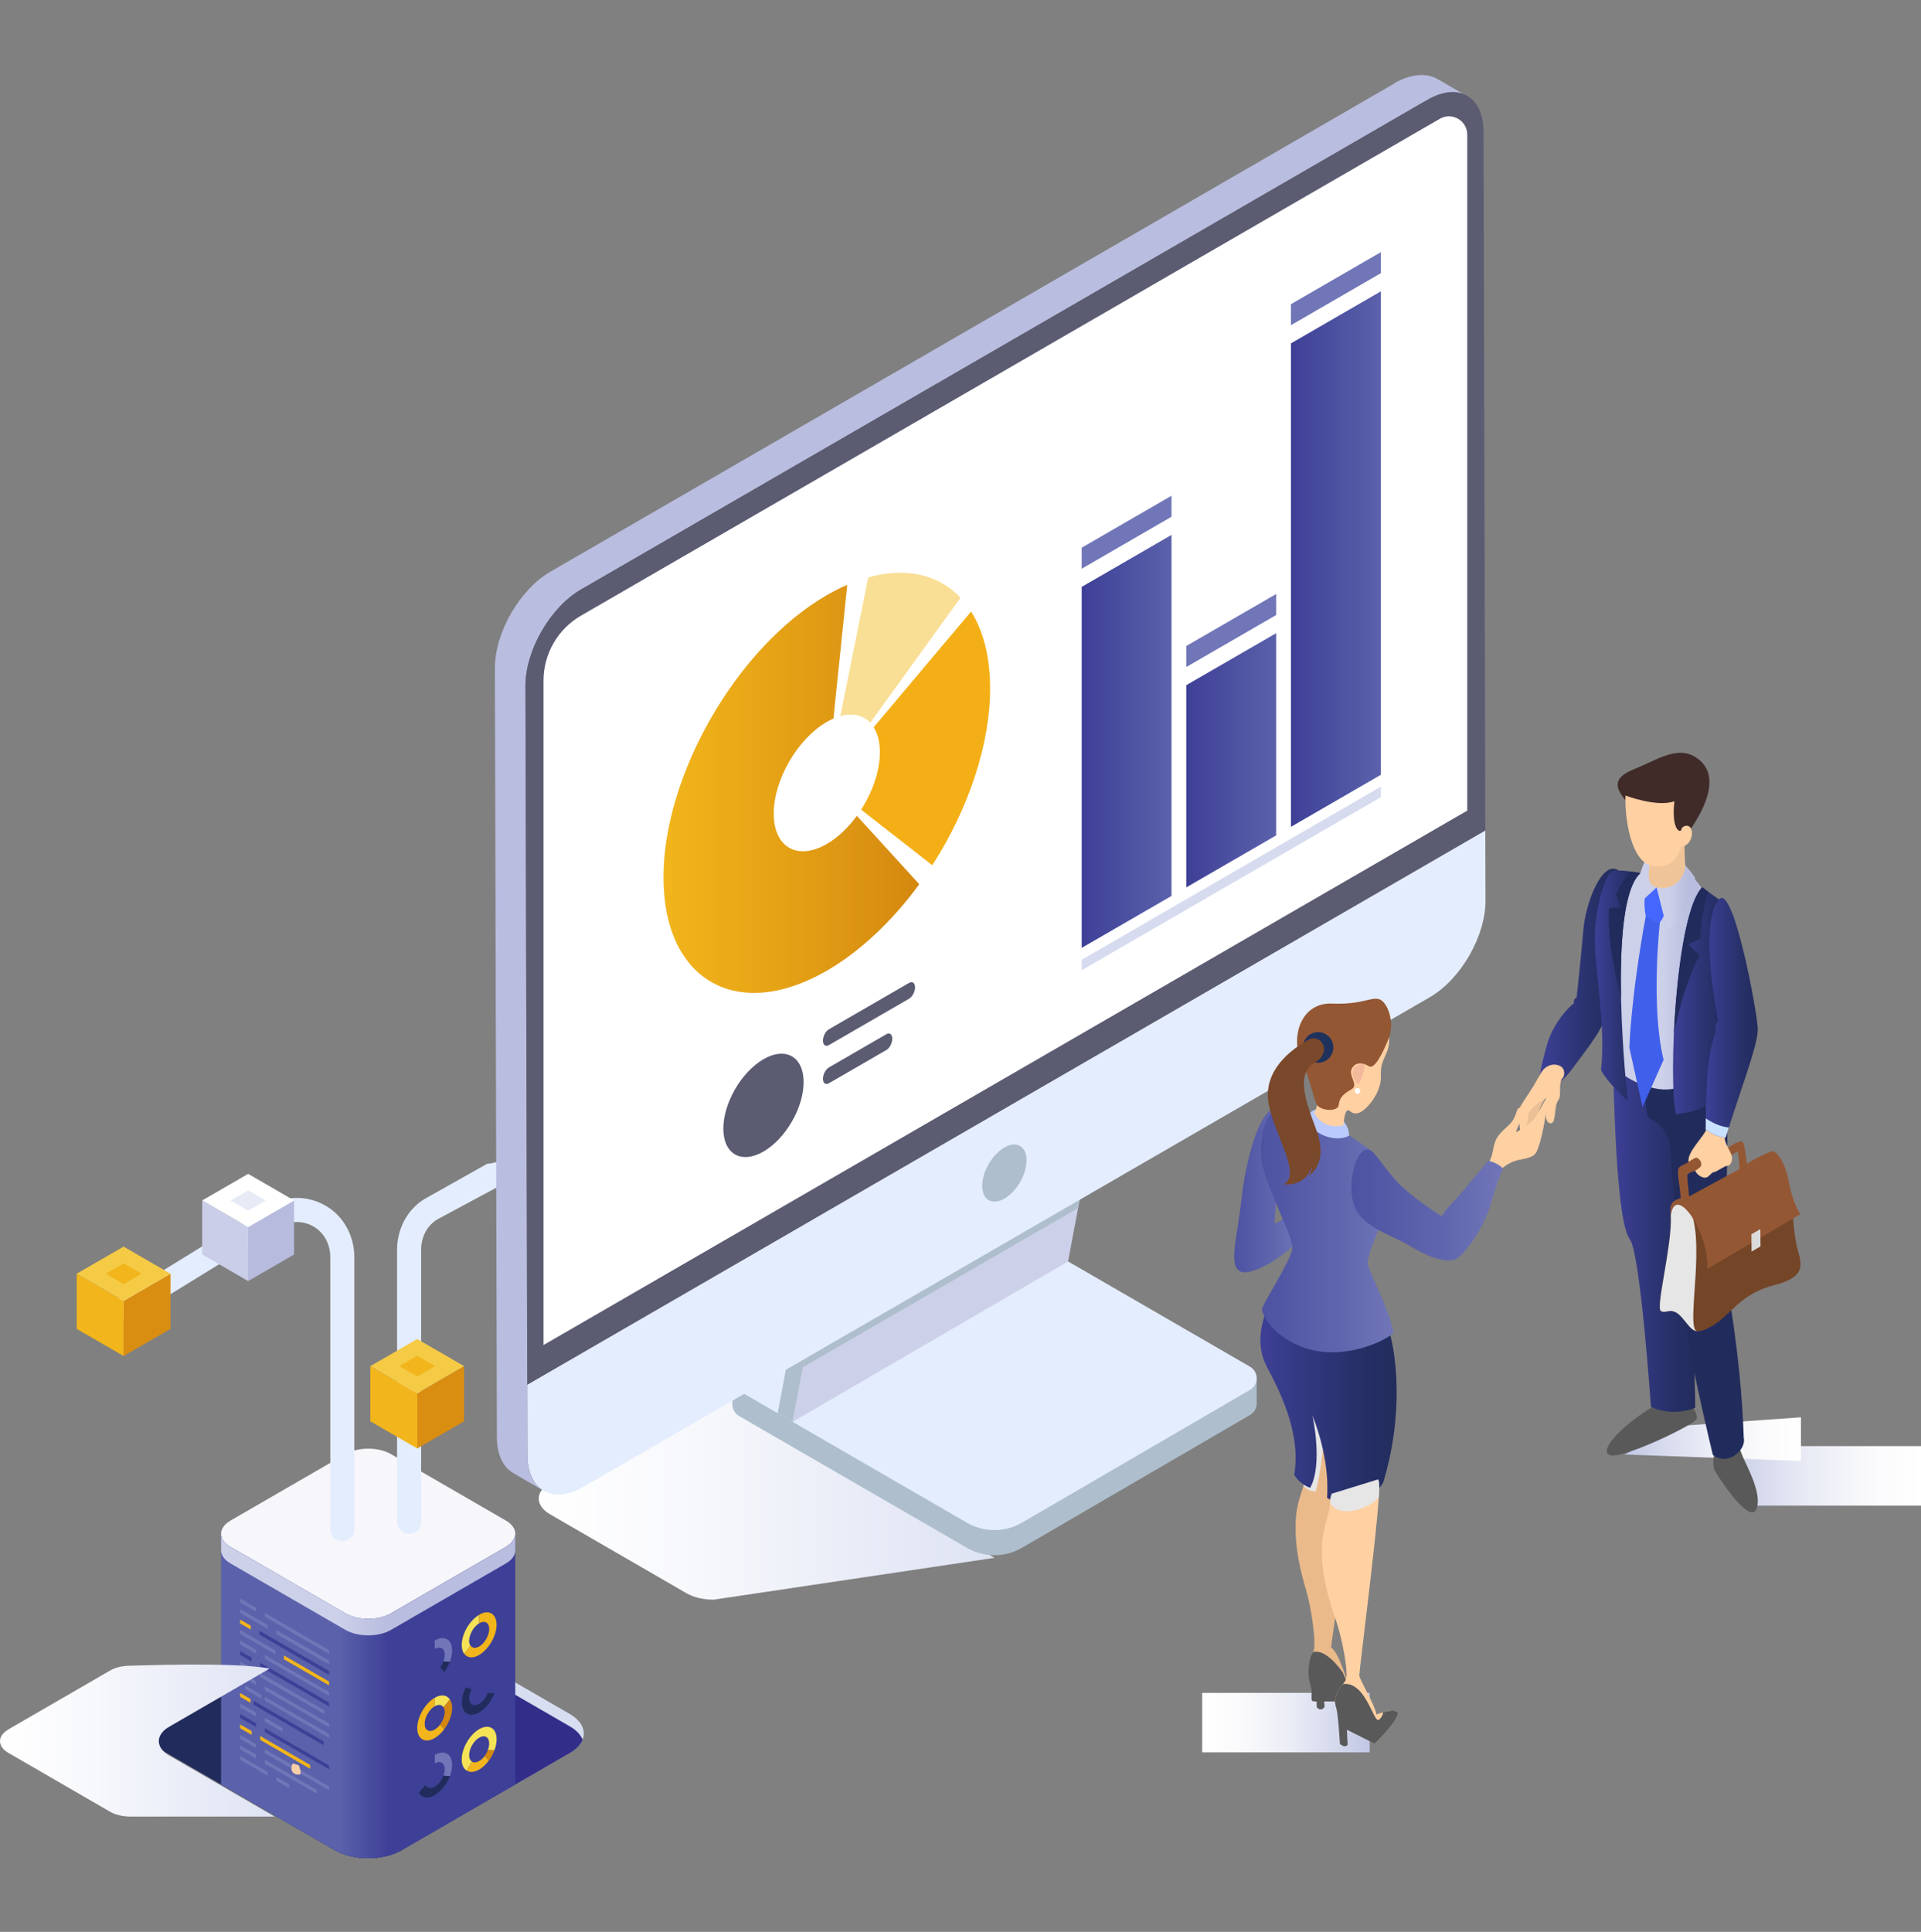 <svg width="181" height="182" viewBox="0 0 181 182" fill="none" xmlns="http://www.w3.org/2000/svg">
<rect x="0" y="0" width="181" height="182" fill="#808080" stroke="none"/>
<path d="M15.692 162.654L31.541 153.483C32.411 152.98 33.551 152.724 34.692 152.724C35.833 152.724 36.974 152.979 37.849 153.483L53.697 162.654C54.312 163.01 54.702 163.442 54.886 163.893C54.963 163.704 55.004 163.508 55.004 163.307C55.004 162.643 54.566 161.985 53.697 161.482L37.849 152.31C36.98 151.807 35.839 151.552 34.693 151.552C33.546 151.552 32.411 151.806 31.542 152.31L15.693 161.482C14.824 161.985 14.387 162.649 14.387 163.307C14.387 163.502 14.428 163.698 14.505 163.893C14.688 163.436 15.077 163.004 15.692 162.654Z" fill="url(#paint0_linear_3378_1487)"/>
<path d="M15.693 165.137L31.542 174.308C32.411 174.811 33.551 175.067 34.693 175.067C35.834 175.067 36.974 174.812 37.849 174.308L53.697 165.137C54.312 164.781 54.702 164.349 54.886 163.898C54.702 163.441 54.312 163.009 53.697 162.659L37.849 153.488C36.98 152.985 35.839 152.729 34.693 152.729C33.546 152.729 32.411 152.984 31.542 153.488L15.693 162.659C15.078 163.015 14.688 163.447 14.505 163.898C14.688 164.354 15.078 164.786 15.693 165.137Z" fill="url(#paint1_linear_3378_1487)"/>
<path d="M15.693 165.137L31.542 174.308C32.411 174.811 33.551 175.067 34.693 175.067C35.834 175.067 36.974 174.812 37.849 174.308L53.697 165.137C54.312 164.781 54.702 164.349 54.886 163.898C54.702 163.441 54.312 163.009 53.697 162.659L37.849 153.488C36.98 152.985 35.839 152.729 34.693 152.729C33.546 152.729 32.411 152.984 31.542 153.488L15.693 162.659C15.078 163.015 14.688 163.447 14.505 163.898C14.688 164.354 15.078 164.786 15.693 165.137Z" fill="url(#paint2_linear_3378_1487)"/>
<path d="M32.542 151.997L21.723 145.74C21.126 145.396 20.831 144.946 20.831 144.496C20.831 144.046 21.127 143.596 21.723 143.252L32.542 136.995C33.138 136.651 33.913 136.479 34.693 136.479C35.474 136.479 36.254 136.651 36.845 136.995L47.663 143.252C48.26 143.596 48.556 144.046 48.556 144.496C48.556 144.946 48.26 145.396 47.663 145.74L36.845 151.997C36.248 152.341 35.474 152.512 34.693 152.512C33.913 152.512 33.139 152.341 32.542 151.997Z" fill="#F6F6FB"/>
<path d="M47.663 145.735L36.845 151.992C36.248 152.336 35.474 152.508 34.693 152.508C33.913 152.508 33.139 152.336 32.541 151.992L21.723 145.735C21.126 145.392 20.831 144.941 20.831 144.491V168.114L31.537 174.311C32.406 174.814 33.547 175.07 34.688 175.07C35.828 175.07 36.97 174.815 37.844 174.311L48.55 168.114V144.491C48.55 144.941 48.254 145.392 47.657 145.735H47.663Z" fill="url(#paint3_linear_3378_1487)"/>
<path d="M47.663 145.735L36.845 151.992C36.248 152.336 35.474 152.508 34.693 152.508C33.913 152.508 33.139 152.336 32.542 151.992L21.723 145.735C21.126 145.392 20.831 144.941 20.831 144.491V146.05C20.831 146.5 21.127 146.95 21.723 147.294L32.542 153.551C33.138 153.894 33.913 154.066 34.693 154.066C35.474 154.066 36.254 153.894 36.845 153.551L47.663 147.294C48.26 146.95 48.556 146.5 48.556 146.05V144.491C48.556 144.941 48.26 145.392 47.663 145.735Z" fill="url(#paint4_linear_3378_1487)"/>
<g style="mix-blend-mode:screen">
<path d="M24.139 151.844L22.62 150.962V150.6L24.139 151.483V151.844Z" fill="#7076B7"/>
<path d="M31.01 155.822L24.95 152.314V151.953L31.01 155.46V155.822Z" fill="#7076B7"/>
<path d="M25.22 153.455L22.619 151.95V151.588L25.22 153.094V153.455Z" fill="#7076B7"/>
<path d="M31.007 156.807L26.029 153.928V153.561L31.007 156.446V156.808V156.807Z" fill="#7076B7"/>
<path d="M23.625 153.52L22.62 152.939V152.578L23.625 153.158V153.52Z" fill="#F2B51B"/>
<path d="M31.009 157.797L24.436 153.993V153.626L31.009 157.43V157.797Z" fill="#3E4097"/>
<path d="M25.948 155.853L22.62 153.927V153.56L25.948 155.486V155.853Z" fill="#7076B7"/>
<path d="M31.006 158.781L26.755 156.323V155.961L31.006 158.42V158.781Z" fill="#F2B51B"/>
<path d="M24.139 155.798L22.62 154.916V154.554L24.139 155.437V155.798Z" fill="#7076B7"/>
<path d="M31.01 159.77L24.95 156.263V155.901L31.01 159.409V159.77Z" fill="#7076B7"/>
<path d="M23.707 156.538L22.62 155.904V155.542L23.707 156.171V156.538Z" fill="#3E4097"/>
<path d="M31.007 160.763L24.517 157.007V156.645L31.007 160.401V160.763Z" fill="#3E4097"/>
<path d="M24.139 157.769L22.62 156.892V156.531L24.139 157.408V157.769Z" fill="#7076B7"/>
<path d="M30.56 161.487L24.495 157.979V157.618L30.56 161.125V161.487Z" fill="#7076B7"/>
<path d="M24.139 158.758L22.62 157.881V157.514L24.139 158.397V158.758Z" fill="#7076B7"/>
<path d="M31.01 162.736L24.95 159.228V158.867L31.01 162.374V162.736Z" fill="#7076B7"/>
<path d="M24.627 160.034L23.107 159.152V158.79L24.627 159.673V160.034Z" fill="#7076B7"/>
<path d="M31.01 163.724L24.95 160.217V159.855L31.01 163.362V163.724Z" fill="#7076B7"/>
<path d="M23.601 160.421L22.619 159.853V159.491L23.601 160.06V160.421Z" fill="#F2B51B"/>
<path d="M30.485 164.412L23.888 160.597V160.229L30.485 164.051V164.412Z" fill="#3E4097"/>
<path d="M24.139 161.729L22.62 160.846V160.485L24.139 161.362V161.729Z" fill="#7076B7"/>
<path d="M26.617 163.159L24.95 162.193V161.832L26.617 162.792V163.159Z" fill="#7076B7"/>
<path d="M24.139 162.713L22.62 161.836V161.468L24.139 162.351V162.713Z" fill="#3E4097"/>
<path d="M31.01 166.684L24.95 163.182V162.815L31.01 166.322V166.684Z" fill="#3E4097"/>
<path d="M23.707 163.44L22.62 162.818V162.457L23.707 163.078V163.44Z" fill="#F2B51B"/>
<path d="M29.222 166.641L24.516 163.916V163.548L29.222 166.279V166.641Z" fill="#F2B51B"/>
<path d="M24.139 164.689L22.62 163.806V163.445L24.139 164.328V164.689Z" fill="#7076B7"/>
<path d="M31.01 168.666L24.95 165.159V164.797L31.01 168.305V168.666Z" fill="#7076B7"/>
<path d="M24.139 165.677L22.62 164.795V164.433L24.139 165.31V165.677Z" fill="#7076B7"/>
<path d="M29.834 168.973L24.95 166.147V165.786L29.834 168.612V168.973Z" fill="#7076B7"/>
<path d="M25.22 167.288L22.619 165.783V165.421L25.22 166.927V167.288Z" fill="#7076B7"/>
<path d="M27.253 168.471L26.029 167.76V167.398L27.253 168.109V168.471Z" fill="#7076B7"/>
</g>
<g style="mix-blend-mode:screen">
<path d="M40.959 157.553C40.433 157.855 40.013 157.612 40.013 157.002C40.013 156.391 40.439 155.657 40.959 155.355V154.555C40.054 155.083 39.315 156.357 39.315 157.405C39.315 158.454 40.048 158.881 40.959 158.353C41.29 158.158 41.597 157.861 41.857 157.518L41.48 157.068C41.332 157.269 41.154 157.441 40.959 157.548V157.553L40.959 157.553Z" fill="#3E4097"/>
<path d="M41.779 156.516C41.702 156.711 41.603 156.901 41.478 157.072L41.856 157.522C42.075 157.226 42.258 156.901 42.388 156.562L41.779 156.521L41.779 156.516Z" fill="#222C5C"/>
<path d="M40.958 154.553V155.353C41.484 155.051 41.904 155.293 41.904 155.904C41.904 156.099 41.856 156.306 41.779 156.508L42.388 156.549C42.523 156.2 42.601 155.838 42.601 155.501C42.601 154.452 41.869 154.025 40.958 154.553Z" fill="#7076B7"/>
<path d="M40.959 162.945C40.433 163.247 40.013 163.005 40.013 162.394C40.013 161.784 40.439 161.05 40.959 160.747V159.948C40.054 160.475 39.315 161.749 39.315 162.798C39.315 163.847 40.048 164.273 40.959 163.746C41.29 163.55 41.597 163.254 41.857 162.911L41.48 162.46C41.332 162.662 41.154 162.833 40.959 162.94V162.946L40.959 162.945Z" fill="#F2B51B"/>
<path d="M40.958 165.339V166.139C41.484 165.836 41.904 166.079 41.904 166.689C41.904 166.885 41.856 167.092 41.779 167.293L42.388 167.335C42.523 166.985 42.601 166.623 42.601 166.286C42.601 165.237 41.868 164.811 40.958 165.338L40.958 165.339Z" fill="#7076B7"/>
<path d="M45.975 164.868C45.898 165.064 45.797 165.253 45.673 165.424L46.051 165.875C46.27 165.584 46.453 165.253 46.584 164.915L45.974 164.873V164.867L45.975 164.868Z" fill="#D4880F"/>
<path d="M44.203 154.579C44.203 153.975 44.628 153.234 45.148 152.932V152.132C44.243 152.66 43.505 153.933 43.505 154.982C43.505 155.338 43.594 155.616 43.741 155.818L44.327 155.048C44.25 154.935 44.197 154.781 44.197 154.58L44.203 154.579Z" fill="#F6E257"/>
<path d="M45.151 152.125V152.924C45.677 152.622 46.096 152.865 46.096 153.475C46.096 153.671 46.049 153.878 45.972 154.079C45.895 154.275 45.795 154.464 45.67 154.637C45.522 154.838 45.345 155.01 45.15 155.117C44.796 155.318 44.493 155.27 44.329 155.034L43.743 155.804C44.033 156.189 44.547 156.266 45.144 155.916C45.476 155.721 45.783 155.424 46.042 155.081C46.262 154.791 46.445 154.459 46.575 154.121C46.711 153.772 46.788 153.41 46.788 153.073C46.788 152.024 46.054 151.597 45.144 152.125H45.151Z" fill="#F2B51B"/>
<path d="M40.958 159.948V160.748C41.318 160.541 41.625 160.594 41.785 160.843L42.388 160.109C42.111 159.682 41.579 159.588 40.958 159.948Z" fill="#F6E257"/>
<path d="M42.389 160.105L41.786 160.839C41.862 160.952 41.904 161.106 41.904 161.296C41.904 161.486 41.857 161.699 41.779 161.9C41.702 162.096 41.603 162.285 41.478 162.457L41.856 162.908C42.075 162.618 42.258 162.286 42.388 161.948C42.524 161.598 42.6 161.237 42.6 160.899C42.6 160.562 42.517 160.306 42.394 160.111L42.389 160.105Z" fill="#D4880F"/>
<path d="M45.15 157.518C44.641 157.814 44.186 158.353 43.885 158.946L44.417 159.141C44.588 158.797 44.849 158.483 45.144 158.317C45.67 158.015 46.09 158.258 46.09 158.868C46.09 159.064 46.042 159.271 45.965 159.472L46.575 159.514C46.71 159.165 46.787 158.803 46.787 158.466C46.787 157.417 46.054 156.99 45.144 157.518H45.15Z" fill="#3E4097"/>
<path d="M45.975 159.476C45.899 159.671 45.798 159.86 45.674 160.033C45.526 160.234 45.348 160.406 45.154 160.513C44.628 160.815 44.208 160.572 44.208 159.962C44.208 159.695 44.291 159.411 44.427 159.144L43.895 158.949C43.664 159.411 43.517 159.909 43.517 160.371C43.517 161.42 44.25 161.846 45.161 161.319C45.492 161.123 45.799 160.827 46.06 160.484C46.278 160.187 46.462 159.862 46.591 159.524L45.983 159.482L45.976 159.476L45.975 159.476Z" fill="#222C5C"/>
<path d="M40.008 167.782C40.008 167.178 40.433 166.437 40.953 166.135V165.335C40.049 165.862 39.31 167.136 39.31 168.185C39.31 168.464 39.363 168.695 39.458 168.878L40.09 168.185C40.037 168.079 40.001 167.942 40.001 167.782H40.007L40.008 167.782Z" fill="#3E4097"/>
<path d="M41.779 167.291C41.702 167.486 41.602 167.675 41.477 167.847C41.33 168.048 41.152 168.22 40.957 168.327C40.573 168.552 40.242 168.475 40.094 168.179L39.461 168.872C39.722 169.382 40.289 169.512 40.957 169.127C41.288 168.931 41.596 168.635 41.856 168.292C42.075 168.002 42.258 167.67 42.388 167.332L41.779 167.291Z" fill="#222C5C"/>
<path d="M45.148 162.905C44.243 163.433 43.505 164.707 43.505 165.756C43.505 166.271 43.682 166.638 43.978 166.811L44.475 165.963C44.309 165.863 44.203 165.649 44.203 165.353C44.203 164.749 44.628 164.008 45.148 163.706C45.674 163.404 46.094 163.646 46.094 164.257C46.094 164.452 46.047 164.659 45.969 164.861L46.579 164.902C46.715 164.552 46.792 164.191 46.792 163.853C46.792 162.805 46.059 162.378 45.148 162.905H45.148Z" fill="#F6E257"/>
<path d="M45.674 165.428C45.526 165.629 45.348 165.801 45.154 165.908C44.888 166.062 44.651 166.074 44.48 165.967L43.983 166.815C44.279 166.993 44.692 166.975 45.154 166.708C45.485 166.513 45.792 166.216 46.053 165.873L45.675 165.423V165.429L45.674 165.428Z" fill="#F2B51B"/>
</g>
<path d="M27.589 166.127C27.229 166.803 27.648 167.236 28.198 167.182C28.512 167.152 28.151 166.311 28.151 166.311L27.583 166.127H27.589Z" fill="#F8CEA8"/>
<path d="M10.824 123.783C11.137 124.326 11.829 124.512 12.371 124.199L26.404 115.556C27.404 114.979 28.6 114.987 29.594 115.583C30.572 116.17 31.121 117.275 31.121 118.416V144.064C31.121 144.69 31.628 145.199 32.254 145.199C32.879 145.199 33.386 144.69 33.386 144.064V118.442C33.386 116.54 32.472 114.715 30.865 113.702C29.135 112.612 27.026 112.574 25.27 113.591L11.239 122.233C10.697 122.547 10.511 123.241 10.824 123.784V123.783Z" fill="#E4EDFD"/>
<path d="M11.647 127.748L16.061 125.195V119.999L11.647 122.559V127.749V127.748Z" fill="#D98E12"/>
<path d="M11.646 127.748L7.224 125.195V119.999L11.646 122.559V127.749V127.748Z" fill="#F2B51B"/>
<path d="M11.646 122.557L7.224 119.996L11.646 117.443L16.061 119.996L11.646 122.557Z" fill="#F5CA45"/>
<path d="M13.333 119.996L11.648 119.026L9.962 119.996L11.648 120.973L13.333 119.996Z" fill="#F2B51B"/>
<path d="M23.382 120.69L27.708 118.185V113.097L23.382 115.602V120.69Z" fill="#B7BBDE"/>
<path d="M23.383 120.69L19.051 118.185V113.097L23.383 115.602V120.69Z" fill="#CACEE8"/>
<path d="M23.383 115.601L19.051 113.096L23.383 110.591L27.709 113.096L23.383 115.601Z" fill="white"/>
<path d="M25.032 113.1L23.381 112.145L21.73 113.1L23.381 114.055L25.032 113.1Z" fill="#E7EBF6"/>
<path d="M39.935 112.997C38.328 114.01 37.414 115.835 37.414 117.737V143.359C37.414 143.985 37.921 144.494 38.547 144.494C39.172 144.494 39.679 143.985 39.679 143.359V117.711C39.679 116.57 40.229 115.464 41.206 114.878L47.69 111.396L48.549 109.635C48.549 108.653 46.887 109.621 45.907 109.635L39.934 112.996L39.935 112.997Z" fill="#E4EDFD"/>
<path d="M39.315 136.456L43.729 133.903V128.706L39.315 131.267V136.457V136.456Z" fill="#D98E12"/>
<path d="M39.314 136.456L34.892 133.903V128.706L39.314 131.267V136.457V136.456Z" fill="#F2B51B"/>
<path d="M39.314 131.264L34.892 128.703L39.314 126.15L43.728 128.703L39.314 131.264Z" fill="#F5CA45"/>
<path d="M41.001 128.703L39.315 127.733L37.63 128.703L39.315 129.68L41.001 128.703Z" fill="#F2B51B"/>
<path style="mix-blend-mode:multiply" d="M0.79 162.925L10.371 157.382C10.9 157.075 11.589 156.926 12.28 156.926C12.918 156.926 22.053 156.546 25.408 157.198L15.928 162.684C15.285 163.056 14.963 163.547 14.963 164.032C14.963 164.177 14.993 164.322 15.05 164.466C15.185 164.803 15.474 165.122 15.928 165.381L25.875 171.139H12.28C11.59 171.139 10.9 170.985 10.371 170.683L0.79 165.14C0.262 164.834 0 164.435 0 164.037C0 163.638 0.262 163.24 0.79 162.934V162.925Z" fill="url(#paint5_linear_3378_1487)"/>
<path style="mix-blend-mode:multiply" d="M51.823 139.689L72.911 128.31C73.62 127.899 74.545 127.699 75.472 127.699C76.327 127.699 88.58 127.187 93.081 128.063L80.365 135.422C79.503 135.921 79.07 136.579 79.07 137.231C79.07 137.424 79.111 137.619 79.187 137.812C79.368 138.265 79.755 138.693 80.365 139.039L93.708 146.763L67.236 150.706C66.31 150.706 65.384 150.501 64.675 150.095L51.823 142.66C51.114 142.248 50.763 141.714 50.763 141.179C50.763 140.645 51.114 140.11 51.823 139.699V139.687V139.689Z" fill="url(#paint6_linear_3378_1487)"/>
<path style="mix-blend-mode:multiply" d="M113.274 159.484H129.055V165.092H113.274V159.484Z" fill="url(#paint7_linear_3378_1487)"/>
<path style="mix-blend-mode:multiply" d="M181 136.238H161.584L165.219 141.846H181V136.238Z" fill="url(#paint8_linear_3378_1487)"/>
<path style="mix-blend-mode:multiply" d="M169.688 133.523L158.186 134.34L153.069 137.028L169.688 137.639V133.523Z" fill="url(#paint9_linear_3378_1487)"/>
<path d="M71.567 130.094L91.118 118.71C92.721 117.775 94.701 117.772 96.307 118.703L115.287 129.683L118.407 129.845V132.214C118.407 132.638 118.198 133.062 117.781 133.306L96.298 145.815C94.695 146.749 92.715 146.752 91.108 145.822L69.638 133.404C69.22 133.161 69.011 132.739 69.009 132.316H69.008V129.963L71.566 130.096L71.567 130.094Z" fill="#AEBECC"/>
<path d="M96.307 116.335L117.776 128.755C118.615 129.24 118.616 130.451 117.779 130.939L96.296 143.447C94.692 144.381 92.713 144.384 91.107 143.455L69.637 131.035C68.798 130.55 68.797 129.339 69.634 128.851L91.117 116.343C92.721 115.409 94.701 115.406 96.307 116.335Z" fill="#E4EDFD"/>
<path d="M74.681 133.952L100.636 118.84L107.052 84.762L81.097 99.875L74.681 133.952Z" fill="#CCD0E9"/>
<path d="M101.584 113.807L107.051 84.762L81.097 99.875L75.65 128.807L101.584 113.807Z" fill="#AEBECC"/>
<path d="M80.069 96.964L73.275 133.139L74.681 133.952L81.096 99.875C80.449 99.118 80.022 98.078 80.047 97.192C80.05 97.112 80.057 97.036 80.069 96.964Z" fill="#AEBECC"/>
<path d="M106.569 80.925C106.928 80.715 107.428 80.749 107.974 81.066L108.033 81.1C109.09 81.765 109.928 83.292 109.878 84.501C109.862 85.066 109.652 85.464 109.321 85.658L83.366 100.768C83.697 100.577 83.906 100.179 83.923 99.611C83.973 98.404 83.135 96.877 82.077 96.212L82.018 96.176C81.472 95.861 80.972 95.828 80.613 96.038L106.568 80.924L106.569 80.925Z" fill="#848B92"/>
<path d="M82.019 96.178C81.041 95.613 80.215 95.953 80.069 96.965C80.059 97.036 80.052 97.112 80.048 97.192C80.022 98.078 80.449 99.118 81.097 99.875C81.34 100.16 81.615 100.405 81.909 100.584C81.938 100.602 81.966 100.619 81.995 100.635C83.031 101.234 83.89 100.781 83.923 99.613C83.973 98.404 83.136 96.879 82.077 96.212C82.058 96.2 82.038 96.19 82.019 96.178Z" fill="#9FA7B0"/>
<path d="M139.948 78.236L137.068 76.56L46.799 128.776L49.679 130.453L139.948 78.236Z" fill="#908F90"/>
<path d="M49.679 130.452L49.697 137.072C49.706 140.412 52.066 141.759 54.968 140.08L134.73 93.941C137.632 92.263 139.976 88.196 139.966 84.855L139.948 78.235L49.679 130.452V130.452Z" fill="#E4EDFD"/>
<path d="M94.628 108.111C95.783 107.443 96.721 107.979 96.725 109.309C96.728 110.636 95.796 112.253 94.642 112.921C93.489 113.587 92.549 113.053 92.545 111.726C92.541 110.397 93.475 108.778 94.628 108.111Z" fill="#AEBECC"/>
<path d="M135.484 7.465C134.421 6.845 132.947 6.933 131.321 7.874L131.339 7.885L51.866 53.856C48.964 55.535 46.621 59.602 46.63 62.943L46.8 128.776L46.818 135.395C46.823 137.055 47.407 138.222 48.35 138.772L51.23 140.448C50.287 139.9 49.703 138.732 49.698 137.072L49.68 130.453L49.51 64.62C49.501 61.279 51.844 57.212 54.746 55.533L134.218 9.561L134.528 9.741C136.155 8.801 137.628 8.713 138.692 9.332L135.484 7.465Z" fill="#B9BDDF"/>
<path d="M54.745 55.532C51.843 57.211 49.5 61.278 49.51 64.619L49.679 130.452L139.948 78.236L139.779 12.402C139.769 9.061 137.41 7.714 134.508 9.393L54.745 55.532Z" fill="#5B5B72"/>
<path d="M138.247 12.685V76.37L51.211 126.716V64.124C51.211 61.599 52.556 59.265 54.739 58.002L135.664 11.191C136.811 10.527 138.246 11.357 138.246 12.685H138.247Z" fill="white"/>
<path d="M110.381 50.395L101.917 55.291V89.302L110.381 84.406V50.395Z" fill="url(#paint10_linear_3378_1487)"/>
<path d="M120.241 59.653L111.777 64.549V83.599L120.241 78.702V59.653Z" fill="url(#paint11_linear_3378_1487)"/>
<path d="M130.101 27.451L121.637 32.347V77.895L130.101 72.999V27.451Z" fill="url(#paint12_linear_3378_1487)"/>
<path d="M130.101 25.739L121.637 30.635V28.656L130.101 23.76V25.739Z" fill="#7076B7"/>
<path d="M120.241 57.941L111.777 62.838V60.858L120.241 55.962V57.941Z" fill="#7076B7"/>
<path d="M110.381 48.684L101.917 53.58V51.6L110.381 46.704V48.684Z" fill="#7076B7"/>
<path d="M130.1 75.107L101.917 91.41V90.421L130.1 74.118V75.107Z" fill="#D7DBEF"/>
<path d="M75.719 101.951C75.719 104.353 74.026 107.279 71.936 108.487C69.847 109.696 68.153 108.729 68.153 106.326C68.153 103.924 69.847 100.998 71.936 99.79C74.025 98.581 75.719 99.549 75.719 101.951Z" fill="#5B5B72"/>
<path d="M85.66 94.086L78.098 98.46C77.79 98.638 77.54 98.45 77.54 98.038C77.54 97.627 77.79 97.149 78.098 96.97L85.66 92.596C85.968 92.418 86.218 92.606 86.218 93.018C86.218 93.43 85.968 93.907 85.66 94.086Z" fill="#5B5B72"/>
<path d="M83.516 98.922L78.099 102.056C77.791 102.234 77.541 102.045 77.541 101.634C77.541 101.222 77.791 100.745 78.099 100.566L83.516 97.432C83.824 97.254 84.074 97.443 84.074 97.855C84.074 98.266 83.824 98.744 83.516 98.922Z" fill="#5B5B72"/>
<path d="M77.902 54.77C68.78 60.047 61.386 72.825 61.386 83.312C61.386 93.8 68.78 98.024 77.902 92.748C87.024 87.471 94.419 74.692 94.419 64.205C94.419 53.717 87.024 49.493 77.902 54.77Z" fill="white"/>
<path d="M91.5 57.612L82.322 68.51C82.693 69.099 82.904 69.893 82.904 70.865C82.904 72.624 82.216 74.597 81.133 76.278L87.843 81.512C91.296 76.155 93.29 70.058 93.29 64.858C93.29 61.971 92.676 59.483 91.499 57.612H91.5Z" fill="#F4AF16"/>
<path d="M80.735 76.86C79.929 77.963 78.954 78.901 77.903 79.509C75.141 81.107 72.902 79.828 72.902 76.652C72.902 73.477 75.141 69.607 77.903 68.009C78.116 67.887 78.324 67.783 78.529 67.694L79.829 55.094C79.19 55.37 78.547 55.696 77.903 56.069C69.461 60.951 62.515 72.956 62.515 82.661C62.515 92.366 69.461 96.334 77.903 91.451C81.013 89.652 84.051 86.809 86.616 83.302L80.735 76.86Z" fill="url(#paint13_linear_3378_1487)"/>
<path d="M81.997 68.09L90.502 56.314C89.464 55.213 88.174 54.482 86.691 54.153C85.208 53.824 83.554 53.904 81.806 54.388L79.172 67.462C80.332 67.14 81.327 67.38 81.997 68.09Z" fill="#F9DF95"/>
<path d="M152.441 81.977C150.961 81.054 149.397 85.027 149.185 87.595C148.973 90.164 148.551 93.977 148.551 93.977C148.213 94.097 148.297 94.539 148.297 94.539C147.959 94.699 146.288 96.405 145.738 98.492C145.188 100.58 144.871 101.523 145.379 101.944C145.886 102.365 146.626 102.766 148.254 100.539C149.883 98.312 151.214 96.806 151.574 94.78C151.933 92.753 152.441 81.977 152.441 81.977L152.441 81.977Z" fill="url(#paint14_linear_3378_1487)"/>
<path d="M155.865 132.46C153.06 134.075 150.543 136.642 151.668 137.085C152.795 137.527 159.729 134.187 159.861 133.678C159.994 133.168 159.331 132.328 159.331 132.328L155.864 132.46H155.865Z" fill="#595959"/>
<path d="M151.978 100.156C152.176 108.388 152.574 115.423 153.568 116.751C154.561 118.079 155.555 132.549 155.555 132.549C157.742 133.544 159.729 132.616 159.729 132.616C159.729 130.491 159.265 116.353 159.265 116.353L157.675 102.015C157.675 102.015 152.508 99.825 151.978 100.156Z" fill="url(#paint15_linear_3378_1487)"/>
<path d="M161.584 136.714C161.369 137.51 161.419 138.092 161.518 138.423C161.617 138.755 164.753 143.601 165.449 142.24C166.144 140.878 164.582 138.141 164.217 137.245C163.853 136.349 163.803 136.133 163.803 136.133L161.584 136.714Z" fill="#595959"/>
<path d="M154.992 102.015C154.992 102.015 154.942 105.234 155.456 105.4C155.969 105.566 157.167 106.484 157.343 107.945C157.52 109.405 158.139 120.667 158.867 125.181C159.596 129.695 161.385 137.062 161.385 137.062C162.842 138.191 164.565 136.531 164.3 135.469C164.035 127.105 162.379 118.941 162.18 118.344C163.174 108.387 162.578 103.01 162.578 103.01L159.994 101.881L154.992 102.015Z" fill="#222C5C"/>
<path d="M157.428 114.521C157.566 117.283 155.985 123.185 156.492 123.508C156.998 123.83 157.505 122.985 158.502 124.153C159.499 125.322 159.606 125.905 161.34 124.906C163.074 123.907 163.917 121.909 167.154 121.079C170.391 120.249 169.685 118.989 169.317 117.483C168.949 115.976 168.918 113.932 168.918 113.932L158.256 113.087L157.443 113.656L157.428 114.521Z" fill="#754528"/>
<g style="mix-blend-mode:multiply">
<path d="M157.442 113.656L157.427 114.521C157.565 117.283 155.985 123.185 156.491 123.508C156.997 123.83 157.504 122.985 158.501 124.153C159.138 124.9 159.413 125.405 159.98 125.414C159.954 125.408 159.927 125.403 159.896 125.398C158.746 125.23 160.939 116.284 158.976 113.533L158.304 113.091L158.255 113.087L157.442 113.656H157.442Z" fill="#E6E6E6"/>
</g>
<path d="M159.332 82.477C160.039 83.097 160.524 83.982 160.524 83.982C160.524 83.982 158.272 102.037 158.227 102.391C156.372 103.232 153.501 101.771 152.795 101.108C152.088 100.444 151.205 88.319 151.205 88.319L153.502 82.521L155.092 82.211L159.332 82.477Z" fill="url(#paint16_linear_3378_1487)"/>
<path d="M154.562 82.256C151.293 85.221 153.369 103.718 153.369 103.718C151.647 102.169 150.852 100.931 150.852 100.797C151.205 97.345 150.675 94.071 150.322 89.911C149.969 85.751 151.338 82.432 151.823 82.123C152.309 81.813 154.562 82.255 154.562 82.255V82.256Z" fill="url(#paint17_linear_3378_1487)"/>
<path d="M154.562 82.256C154.562 82.256 154.156 82.177 153.653 82.108C152.814 83.045 152.243 84.258 152.243 84.258L152.706 85.453L151.613 85.552C151.37 88.48 152.364 92.537 152.736 93.924C152.636 88.979 152.946 83.72 154.561 82.255L154.562 82.256Z" fill="#222C5C"/>
<path d="M155.07 86.283C153.634 94.16 153.523 98.696 153.523 98.696L154.76 104.294L156.748 99.847C155.511 94.824 156.395 86.903 156.395 86.903C156.395 86.903 156.263 85.42 155.07 86.283Z" fill="#405FEB"/>
<path d="M155.025 84.092C154.826 85.309 155.069 86.283 155.069 86.283C155.842 86.924 156.394 86.903 156.394 86.903C156.747 86.504 157.057 85.531 157.057 85.531L156.151 83.053L155.024 84.093L155.025 84.092Z" fill="#4567FF"/>
<path d="M155.07 80.995C154.319 82.278 153.767 85.752 153.767 85.752L156.086 83.606L157.113 87.677C159.034 86.15 159.686 82.787 159.73 82.698C158.846 81.415 158.294 81.105 158.294 81.105L155.07 80.995Z" fill="url(#paint18_linear_3378_1487)"/>
<path d="M155.437 81.26C155.277 82.565 155.232 83.362 156.099 83.605C156.965 83.848 158.539 83.428 158.79 81.68C158.699 80.087 158.722 79.335 158.722 79.335L155.437 81.26Z" fill="#F0C499"/>
<path d="M153.325 75.596C152.243 74.335 151.779 73.317 153.987 72.454C156.196 71.591 158.382 69.909 160.281 71.745C162.18 73.582 160.126 76.835 159.463 77.853C158.801 78.871 158.381 80.264 157.83 79.777C157.278 79.29 153.324 75.596 153.324 75.596H153.325Z" fill="#402B29"/>
<path d="M153.153 74.949C153.087 77.189 153.678 81.061 155.577 81.548C157.476 82.035 158.316 80.397 158.359 79.8C159.243 79.668 159.552 78.738 159.376 78.163C159.199 77.588 158.492 77.765 158.426 78.141C158.359 78.518 157.454 78.252 157.764 75.486C156.13 76.084 153.153 74.949 153.153 74.949Z" fill="#FFD0A2"/>
<path d="M160.392 83.583C157.874 86.106 157.168 101.992 157.919 104.957C162.115 104.604 162.821 101.904 162.91 101.727C162.998 101.55 162.556 85.133 162.556 85.133C161.629 84.558 160.392 83.584 160.392 83.584L160.392 83.583Z" fill="url(#paint19_linear_3378_1487)"/>
<path d="M160.981 84.033C160.633 83.772 160.392 83.583 160.392 83.583C158.835 85.143 157.971 91.812 157.716 97.378C158.068 95.632 158.83 92.486 160.127 90.022L159.089 88.96L160.193 88.451C160.193 88.451 160.363 85.526 160.981 84.033Z" fill="#222C5C"/>
<path d="M157.428 114.521C157.346 113.589 157.356 113.168 158.358 112.882C158.236 111.13 157.847 110.136 158.348 109.87C158.85 109.603 159.105 109.48 159.105 109.48L159.78 108.876L160.802 108.814L161.027 109.295L160.547 110.207L159.729 110.289C159.197 110.443 158.952 110.607 158.972 110.781C158.992 110.956 159.146 112.718 159.146 112.718L163.901 110.136C163.901 110.136 163.809 108.435 163.696 108.486C163.584 108.537 162.97 108.958 162.97 108.958L162.644 108.272C162.869 108.067 163.83 107.431 164.127 107.533C164.423 107.636 164.597 109.665 164.597 109.665C164.71 109.47 166.848 108.394 167.103 108.456C167.358 108.518 168.167 109.322 168.55 111.366C168.934 113.41 169.624 114.394 169.624 114.394L160.865 119.543C161.095 116.208 157.842 111.361 157.428 114.522L157.428 114.521Z" fill="#945734"/>
<path d="M143.771 105.007C143.936 106.794 144.006 107.67 144.259 107.234C144.512 106.799 144.498 105.87 144.498 105.87C144.609 106.22 144.899 106.093 144.878 105.33C144.857 104.567 145.635 103.355 145.8 103.21C145.964 103.066 143.755 104.32 143.771 105.007V105.007Z" fill="#EBC096"/>
<path d="M165.88 117.421L165.036 117.913L165.021 116.284L165.864 115.792L165.88 117.421Z" fill="#DBDBDB"/>
<path d="M145.266 100.962C145.69 100.338 146.389 100.148 146.961 100.411C147.533 100.674 147.442 101.436 147.175 101.627C146.81 102.168 147.175 103.223 146.805 103.687C146.436 104.151 146.611 105.757 146.171 105.817C145.73 105.876 145.558 105.274 145.724 104.66C145.89 104.045 145.79 103.392 145.618 103.474C145.446 103.557 144.093 104.414 144.015 104.966C143.937 105.518 143.711 107.248 143.422 107.026C143.134 106.803 143.091 104.821 143.133 104.523C143.175 104.225 144.204 102.82 144.546 102.214C144.887 101.609 145.266 100.963 145.266 100.963L145.266 100.962Z" fill="#FFD0A2"/>
<path d="M160.864 106.222C160.547 107.133 158.911 108.537 159.105 109.48C159.309 109.275 159.821 109.05 159.821 109.05C160.25 109.183 160.434 109.726 160.189 109.952C159.943 110.177 159.729 110.29 159.729 110.29C159.832 110.658 160.567 111.192 160.967 110.823L161.366 110.454C161.652 110.475 162.521 109.808 162.777 109.819C163.032 109.829 163.278 109.358 163.176 108.928C163.073 108.498 162.501 107.698 162.501 107.176C162.501 106.653 160.865 106.223 160.865 106.223L160.864 106.222Z" fill="#FFD0A2"/>
<path d="M161.856 84.888C160.056 87.347 161.897 96.2 161.897 96.2C161.447 96.61 161.692 97.143 161.692 97.143C160.547 99.766 160.751 106.16 160.711 106.406C161.652 107.144 162.593 107.184 162.593 107.184C164.106 102.306 165.661 98.413 165.62 96.896C165.579 95.38 163.206 82.51 161.856 84.888Z" fill="url(#paint20_linear_3378_1487)"/>
<path d="M160.719 105.361C160.716 105.957 160.719 106.349 160.709 106.405C161.651 107.143 162.591 107.184 162.591 107.184C162.692 106.858 162.793 106.539 162.894 106.222C162.367 106.167 161.607 105.965 160.718 105.36L160.719 105.361Z" fill="#C9E0FF"/>
<path d="M125.418 155.226C125.393 154.826 127.976 138.556 127.783 137.085C127.665 136.188 124.67 130.322 123.354 130.886C122.511 131.248 123.116 138.03 123.116 138.03C123.225 139.874 122.182 140.842 122.083 143.34C121.983 145.839 122.538 148.037 123.07 149.835C123.601 151.633 124.092 155.158 123.714 155.649C123.156 156.434 123.222 157.961 123.465 158.713C123.708 159.465 123.465 160.107 123.664 160.24C123.863 160.372 127.418 160.218 127.418 160.218C126.91 157.961 126.018 155.523 125.417 155.226H125.418Z" fill="#EBBA8B"/>
<g style="mix-blend-mode:multiply">
<path d="M123.4 132.116C123.349 132.177 123.148 133.725 122.947 135.377C123.007 136.809 123.116 138.029 123.116 138.029C123.16 138.771 123.017 139.371 122.824 139.986C123.145 140.363 123.553 140.518 123.974 140.502C124.548 138.378 124.769 135.17 124.769 135.17C124.769 135.17 123.51 131.984 123.4 132.116Z" fill="#E6E6E6"/>
</g>
<path d="M126.538 157.59C126.195 157.093 124.871 155.314 123.715 155.648C123.157 156.434 123.223 157.96 123.466 158.713C123.709 159.465 123.466 160.106 123.665 160.239C123.864 160.372 127.419 160.217 127.419 160.217C127.216 159.317 126.893 158.395 126.538 157.59Z" fill="#595959"/>
<path d="M125.984 157.894C125.279 156.738 123.521 155.563 123.286 157.407C123.288 157.906 123.36 158.383 123.466 158.713C123.709 159.465 123.466 160.106 123.665 160.239C123.83 160.349 126.303 160.262 127.141 160.228C126.994 159.863 126.567 158.851 125.984 157.894Z" fill="#595959"/>
<path d="M125.32 140.768C125.519 142.604 124.525 143.622 124.548 146.122C124.57 148.622 125.232 150.791 125.85 152.561C126.469 154.331 127.131 157.827 126.778 158.336C126.425 158.845 125.541 159.686 125.872 160.748C126.204 161.81 126.932 162.96 126.932 162.96L129.539 164.266C130.665 163.16 132.122 161.5 131.592 161.234C131.062 160.968 129.693 161.522 129.693 161.522C129.561 160.659 128.125 158.269 128.081 157.871C128.037 157.473 130.201 141.055 129.936 139.595C129.672 138.135 125.32 140.768 125.32 140.768Z" fill="#FFD0A2"/>
<path d="M131.593 161.235C131.295 161.086 130.735 161.195 130.299 161.319C130.318 161.429 130.291 161.589 130.124 161.811C129.759 162.292 129.726 162.077 129.014 160.666C128.357 159.365 127.588 158.519 126.537 158.654C126.138 159.166 125.603 159.884 125.872 160.749C126.203 161.811 126.932 162.961 126.932 162.961L129.538 164.267C130.665 163.161 132.122 161.501 131.592 161.235H131.593Z" fill="#595959"/>
<path d="M125.803 160.336C125.808 160.469 125.829 160.606 125.873 160.748C126.204 161.81 126.933 162.961 126.933 162.961L129.539 164.266C128.523 161.258 126.559 159.316 125.803 160.336Z" fill="#595959"/>
<path d="M119.468 123.134C118.673 124.993 118.408 126.94 119.38 128.798C120.351 130.657 122.648 134.86 121.941 138.932C122.471 139.862 123.443 140.171 123.443 140.171C124.68 137.959 123.664 133.357 123.664 133.357C125.431 137.826 125.033 141.101 125.033 141.101C126.446 142.163 129.626 141.101 130.333 139.64C132.497 132.56 131.437 125.878 130.377 124.152C129.317 122.426 119.468 123.134 119.468 123.134H119.468Z" fill="url(#paint21_linear_3378_1487)"/>
<path d="M120.186 104.393C118.629 104.592 117.404 109.172 116.973 112.989C116.542 116.805 115.714 119.295 116.906 119.793C118.099 120.291 121.643 117.934 122.372 116.706C123.101 115.478 120.186 104.393 120.186 104.393ZM120.087 115.279C120.087 115.279 120.286 113.155 120.253 111.794L121.809 114.084C121.809 114.084 120.882 114.98 120.087 115.279Z" fill="url(#paint22_linear_3378_1487)"/>
<path d="M140.239 109.57C140.702 108.873 140.603 108.242 140.923 107.446C141.243 106.65 142.171 106.13 142.546 105.543C142.922 104.957 142.911 104.249 143.22 104.393C143.529 104.536 143.507 105.156 143.287 105.609C143.066 106.063 142.613 106.914 143.054 106.561C143.496 106.207 144.28 105.886 144.711 105.189C145.142 104.492 146.135 102.49 146.147 102.965C146.158 103.441 145.672 104.924 145.628 105.101C145.551 105.61 145.098 108.276 144.612 108.741C144.126 109.205 143.364 109.139 142.624 109.416C141.884 109.692 141.355 110.223 141.355 110.223L140.239 109.57Z" fill="#FFD0A2"/>
<path d="M120.915 104.691C119.656 103.927 118.696 106.351 118.828 108.906C118.96 111.462 121.975 116.506 121.744 117.734C121.511 118.962 118.895 122.912 118.895 123.398C119.358 125.146 121.679 126.949 124.283 127.314C127.905 127.823 131.151 125.899 131.306 125.522C130.864 123.287 129.053 119.946 128.876 119.105C128.699 118.264 130.687 114.149 130.776 113.529C130.864 112.909 129.053 108.329 129.053 108.329C128.523 107.887 126.646 106.648 126.646 106.648L120.915 104.689V104.691Z" fill="url(#paint23_linear_3378_1487)"/>
<path d="M124.14 104.503C123.543 104.536 123.168 105.111 123.124 105.255C123.411 106.826 125.873 107.723 127.121 106.981C127.088 105.974 126.425 105.487 126.425 105.487L124.14 104.503Z" fill="#BACAFF"/>
<path d="M124.128 103.861C124.062 104.558 123.813 104.84 123.813 104.84C124.41 105.853 125.271 106.284 126.58 106.019C126.646 105.338 126.761 104.309 127.192 104.674C127.623 105.04 128.136 104.99 128.849 104.243C129.561 103.496 130.124 102.45 130.108 101.438C130.092 100.425 130.157 100.277 130.638 99.198C131.118 98.119 130.77 97.123 130.77 97.123C130.77 97.123 125.486 98.501 125.387 98.7C125.288 98.899 124.128 103.861 124.128 103.861Z" fill="#FFD0A2"/>
<path d="M122.605 100.078C121.545 97.511 122.671 94.436 125.497 94.546C128.324 94.657 129.097 93.927 129.914 94.126C130.732 94.325 131.46 96.339 130.842 97.843C130.224 99.348 129.495 100.764 128.987 100.454C128.479 100.144 127.739 99.979 127.375 100.667C127.01 101.355 128.054 102.202 127.358 102.609C126.663 103.015 126.216 103.339 126.141 104.077C126.067 104.816 124.328 104.65 124.038 104.011C123.747 103.371 123.077 100.426 122.605 100.078Z" fill="#945734"/>
<path d="M124.195 100.121C124.99 100.121 125.635 99.475 125.635 98.678C125.635 97.881 124.99 97.234 124.195 97.234C123.399 97.234 122.754 97.881 122.754 98.678C122.754 99.475 123.399 100.121 124.195 100.121Z" fill="#1F325C"/>
<path d="M124.118 97.892C123.833 97.775 123.506 97.819 123.238 97.972C120.914 99.305 118.939 101.364 119.579 104.226C120.241 107.191 122.627 110.687 120.948 111.594C123.222 111.705 123.598 109.89 123.598 109.89C123.598 110.554 123.179 110.909 123.179 110.909C124.416 109.979 124.725 108.63 124.15 106.815C123.59 105.047 121.669 101.221 123.939 100.064C124.205 99.929 124.431 99.719 124.579 99.46C124.957 98.797 124.672 98.119 124.117 97.892L124.118 97.892Z" fill="#7A482A"/>
<path d="M127.912 103.041C128.059 103.041 128.178 102.921 128.178 102.775C128.178 102.628 128.059 102.509 127.912 102.509C127.766 102.509 127.647 102.628 127.647 102.775C127.647 102.921 127.766 103.041 127.912 103.041Z" fill="white"/>
<path d="M127.449 100.991C127.532 100.291 128.708 99.945 128.576 100.568C128.443 101.19 128.104 102.385 127.83 102.044C127.557 101.704 127.411 101.302 127.449 100.991Z" fill="#F5B99C"/>
<path d="M129.053 108.331C127.993 107.822 126.89 111.03 127.507 113.309C128.126 115.588 131.085 116.318 132.764 117.336C134.442 118.354 136.14 119.035 137.136 118.641C137.865 118.354 139.808 115.765 140.471 113.398C141.133 111.031 141.619 110.101 141.619 110.101C141.156 109.548 140.228 109.349 140.228 109.349C139.941 109.681 137.534 112.624 136.96 113.199C136.385 113.774 135.833 114.527 135.833 114.592C135.06 114.083 132.742 112.557 131.593 111.296C130.445 110.034 129.473 108.441 129.053 108.331Z" fill="url(#paint24_linear_3378_1487)"/>
<path d="M125.803 160.336C126.116 161.495 126.249 164.299 126.249 164.299C126.779 164.747 126.978 164.366 126.978 164.366C126.829 161.96 126.928 161.478 127.293 161.395C127.657 161.312 127.807 161.113 127.807 161.064C127.31 160.201 125.872 159.327 125.804 160.336H125.803Z" fill="#595959"/>
<path d="M123.625 157.709C123.788 158.022 123.885 158.366 123.923 158.717C124.046 159.822 124.073 160.853 124.073 160.853C124.526 161.323 124.812 160.792 124.812 160.792C124.746 160.205 124.69 159.199 124.679 158.566C124.674 158.287 124.721 158.005 124.846 157.756C125.049 157.352 125.048 156.922 124.624 156.6C124.116 156.212 123.564 156.5 123.432 156.898C123.358 157.119 123.492 157.453 123.625 157.709Z" fill="#595959"/>
<g style="mix-blend-mode:multiply">
<path d="M129.915 141.051C129.963 140.32 129.975 139.805 129.937 139.596C129.92 139.506 129.888 139.433 129.844 139.373L125.476 140.724L125.345 141.144C125.348 141.297 125.343 141.443 125.332 141.586C126.202 143.14 129.119 142.076 129.915 141.051Z" fill="#E6E6E6"/>
</g>
<defs>
<linearGradient id="paint0_linear_3378_1487" x1="14.386" y1="157.722" x2="55.003" y2="157.722" gradientUnits="userSpaceOnUse">
<stop offset="0.48" stop-color="#B9BDDF"/>
<stop offset="0.61" stop-color="#D8DEF1"/>
</linearGradient>
<linearGradient id="paint1_linear_3378_1487" x1="14.387" y1="163.898" x2="55.004" y2="163.898" gradientUnits="userSpaceOnUse">
<stop offset="0.48" stop-color="#4D52A2"/>
<stop offset="0.61" stop-color="#7076B7"/>
</linearGradient>
<linearGradient id="paint2_linear_3378_1487" x1="14.387" y1="163.898" x2="55.004" y2="163.898" gradientUnits="userSpaceOnUse">
<stop offset="0.48" stop-color="#222C5C"/>
<stop offset="0.51" stop-color="#262C66"/>
<stop offset="0.61" stop-color="#332D8A"/>
</linearGradient>
<linearGradient id="paint3_linear_3378_1487" x1="20.831" y1="159.78" x2="48.55" y2="159.78" gradientUnits="userSpaceOnUse">
<stop offset="0.4" stop-color="#5B61AA"/>
<stop offset="0.49" stop-color="#4C50A0"/>
<stop offset="0.57" stop-color="#3E4097"/>
</linearGradient>
<linearGradient id="paint4_linear_3378_1487" x1="20.831" y1="149.278" x2="48.556" y2="149.278" gradientUnits="userSpaceOnUse">
<stop offset="0.4" stop-color="#CCD0E9"/>
<stop offset="0.55" stop-color="#BBBFE0"/>
<stop offset="0.57" stop-color="#B9BDDF"/>
</linearGradient>
<linearGradient id="paint5_linear_3378_1487" x1="25.875" y1="163.977" x2="0" y2="163.977" gradientUnits="userSpaceOnUse">
<stop stop-color="#DEE3F3"/>
<stop offset="0.13" stop-color="#E3E7F5"/>
<stop offset="0.65" stop-color="#F7F8FC"/>
<stop offset="1" stop-color="white"/>
</linearGradient>
<linearGradient id="paint6_linear_3378_1487" x1="93.707" y1="139.129" x2="50.763" y2="139.129" gradientUnits="userSpaceOnUse">
<stop stop-color="#DEE3F3"/>
<stop offset="0.13" stop-color="#E3E7F5"/>
<stop offset="0.65" stop-color="#F7F8FC"/>
<stop offset="1" stop-color="white"/>
</linearGradient>
<linearGradient id="paint7_linear_3378_1487" x1="113.274" y1="162.288" x2="129.055" y2="162.288" gradientUnits="userSpaceOnUse">
<stop stop-color="white"/>
<stop offset="0.24" stop-color="#FAFAFC"/>
<stop offset="0.52" stop-color="#EBEDF6"/>
<stop offset="0.81" stop-color="#D4D8EC"/>
<stop offset="1" stop-color="#C1C7E5"/>
</linearGradient>
<linearGradient id="paint8_linear_3378_1487" x1="181" y1="139.042" x2="161.584" y2="139.042" gradientUnits="userSpaceOnUse">
<stop stop-color="white"/>
<stop offset="0.24" stop-color="#FAFAFC"/>
<stop offset="0.52" stop-color="#EBEDF6"/>
<stop offset="0.81" stop-color="#D4D8EC"/>
<stop offset="1" stop-color="#C1C7E5"/>
</linearGradient>
<linearGradient id="paint9_linear_3378_1487" x1="169.688" y1="135.58" x2="153.068" y2="135.58" gradientUnits="userSpaceOnUse">
<stop stop-color="white"/>
<stop offset="0.24" stop-color="#FAFAFC"/>
<stop offset="0.52" stop-color="#EBEDF6"/>
<stop offset="0.81" stop-color="#D4D8EC"/>
<stop offset="1" stop-color="#C1C7E5"/>
</linearGradient>
<linearGradient id="paint10_linear_3378_1487" x1="101.917" y1="69.849" x2="110.381" y2="69.849" gradientUnits="userSpaceOnUse">
<stop stop-color="#3E4097"/>
<stop offset="1" stop-color="#5B61AA"/>
</linearGradient>
<linearGradient id="paint11_linear_3378_1487" x1="111.777" y1="71.626" x2="120.241" y2="71.626" gradientUnits="userSpaceOnUse">
<stop stop-color="#3E4097"/>
<stop offset="1" stop-color="#5B61AA"/>
</linearGradient>
<linearGradient id="paint12_linear_3378_1487" x1="121.637" y1="52.673" x2="130.101" y2="52.673" gradientUnits="userSpaceOnUse">
<stop stop-color="#3E4097"/>
<stop offset="1" stop-color="#5B61AA"/>
</linearGradient>
<linearGradient id="paint13_linear_3378_1487" x1="62.515" y1="74.317" x2="86.616" y2="74.317" gradientUnits="userSpaceOnUse">
<stop stop-color="#F2B51B"/>
<stop offset="0.5" stop-color="#E4A015"/>
<stop offset="1" stop-color="#D4880F"/>
</linearGradient>
<linearGradient id="paint14_linear_3378_1487" x1="145.124" y1="92.056" x2="152.441" y2="92.056" gradientUnits="userSpaceOnUse">
<stop stop-color="#3E4097"/>
<stop offset="0.19" stop-color="#373B89"/>
<stop offset="0.71" stop-color="#273068"/>
<stop offset="1" stop-color="#222C5C"/>
</linearGradient>
<linearGradient id="paint15_linear_3378_1487" x1="151.978" y1="116.566" x2="159.73" y2="116.566" gradientUnits="userSpaceOnUse">
<stop stop-color="#3E4097"/>
<stop offset="0.19" stop-color="#373B89"/>
<stop offset="0.71" stop-color="#273068"/>
<stop offset="1" stop-color="#222C5C"/>
</linearGradient>
<linearGradient id="paint16_linear_3378_1487" x1="151.205" y1="92.428" x2="160.524" y2="92.428" gradientUnits="userSpaceOnUse">
<stop offset="0.59" stop-color="#CCD0E9"/>
<stop offset="0.88" stop-color="#B9BDDF"/>
</linearGradient>
<linearGradient id="paint17_linear_3378_1487" x1="150.264" y1="92.866" x2="154.562" y2="92.866" gradientUnits="userSpaceOnUse">
<stop stop-color="#3E4097"/>
<stop offset="0.19" stop-color="#373B89"/>
<stop offset="0.71" stop-color="#273068"/>
<stop offset="1" stop-color="#222C5C"/>
</linearGradient>
<linearGradient id="paint18_linear_3378_1487" x1="153.766" y1="84.335" x2="159.73" y2="84.335" gradientUnits="userSpaceOnUse">
<stop offset="0.59" stop-color="#CCD0E9"/>
<stop offset="0.88" stop-color="#B9BDDF"/>
</linearGradient>
<linearGradient id="paint19_linear_3378_1487" x1="157.634" y1="94.27" x2="162.921" y2="94.27" gradientUnits="userSpaceOnUse">
<stop stop-color="#3E4097"/>
<stop offset="0.19" stop-color="#373B89"/>
<stop offset="0.71" stop-color="#273068"/>
<stop offset="1" stop-color="#222C5C"/>
</linearGradient>
<linearGradient id="paint20_linear_3378_1487" x1="160.71" y1="95.89" x2="165.62" y2="95.89" gradientUnits="userSpaceOnUse">
<stop stop-color="#3E4097"/>
<stop offset="0.19" stop-color="#373B89"/>
<stop offset="0.71" stop-color="#273068"/>
<stop offset="1" stop-color="#222C5C"/>
</linearGradient>
<linearGradient id="paint21_linear_3378_1487" x1="118.755" y1="132.261" x2="131.593" y2="132.261" gradientUnits="userSpaceOnUse">
<stop stop-color="#3E4097"/>
<stop offset="0.19" stop-color="#373B89"/>
<stop offset="0.71" stop-color="#273068"/>
<stop offset="1" stop-color="#222C5C"/>
</linearGradient>
<linearGradient id="paint22_linear_3378_1487" x1="116.29" y1="112.127" x2="122.489" y2="112.127" gradientUnits="userSpaceOnUse">
<stop stop-color="#4D52A2"/>
<stop offset="0.63" stop-color="#6167AE"/>
<stop offset="1" stop-color="#7076B7"/>
</linearGradient>
<linearGradient id="paint23_linear_3378_1487" x1="118.816" y1="115.974" x2="131.306" y2="115.974" gradientUnits="userSpaceOnUse">
<stop stop-color="#4D52A2"/>
<stop offset="0.63" stop-color="#6167AE"/>
<stop offset="1" stop-color="#7076B7"/>
</linearGradient>
<linearGradient id="paint24_linear_3378_1487" x1="127.329" y1="113.516" x2="141.619" y2="113.516" gradientUnits="userSpaceOnUse">
<stop stop-color="#4D52A2"/>
<stop offset="0.63" stop-color="#6167AE"/>
<stop offset="1" stop-color="#7076B7"/>
</linearGradient>
</defs>
</svg>
